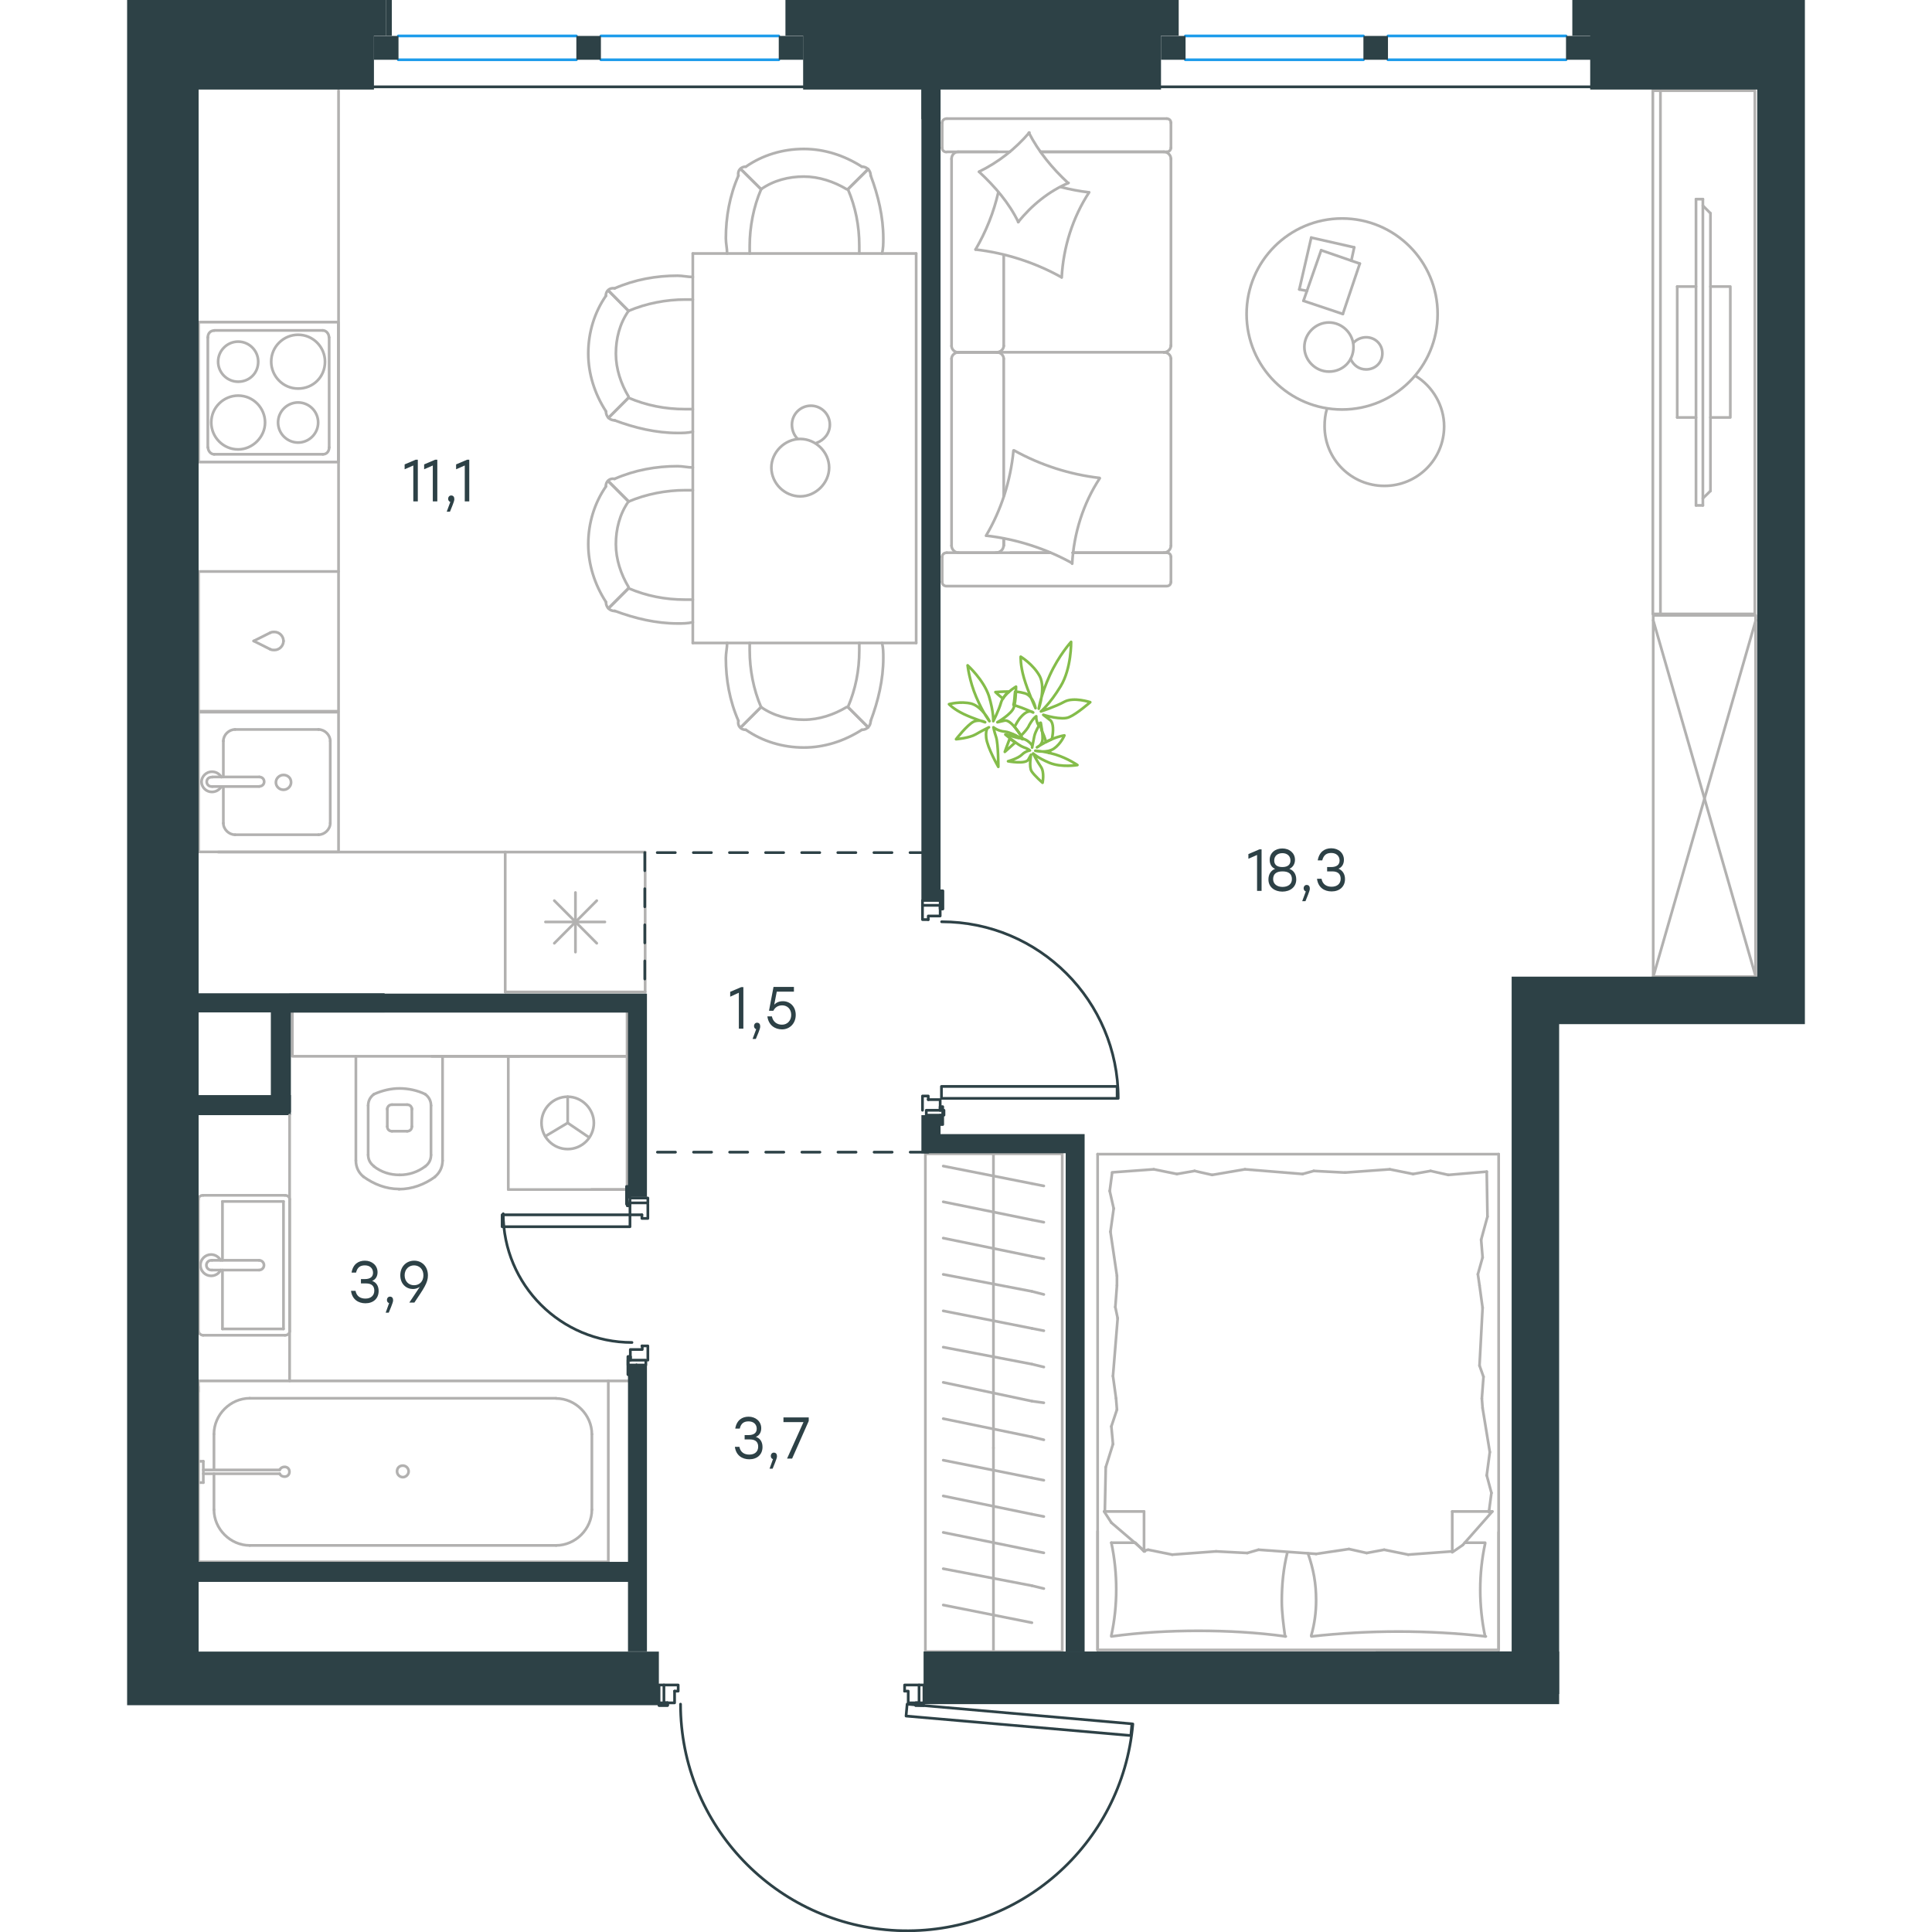 <?xml version="1.0" encoding="utf-8"?>
<!-- Generator: Adobe Illustrator 26.5.0, SVG Export Plug-In . SVG Version: 6.00 Build 0)  -->
<svg version="1.1" id="Слой_1" xmlns="http://www.w3.org/2000/svg" xmlns:xlink="http://www.w3.org/1999/xlink" x="0px" y="0px"
	 viewBox="0 0 929.2 1070" style="enable-background:new 0 0 929.2 1070;" xml:space="preserve" width="200" height="200">
<style type="text/css">
	.st0{fill:none;stroke:#B2B1B0;stroke-width:1.5;stroke-linecap:round;stroke-linejoin:round;stroke-miterlimit:22.926;}
	.st1{fill:none;stroke:#2D4146;stroke-width:1.5;stroke-linecap:round;stroke-linejoin:round;stroke-miterlimit:10;}
	.st2{fill:none;stroke:#2D4146;stroke-width:1.5;stroke-linecap:round;stroke-linejoin:round;stroke-miterlimit:22.926;}
	.st3{fill:none;stroke:#1D9CEB;stroke-width:1.5;stroke-linecap:round;stroke-linejoin:round;stroke-miterlimit:22.926;}
	.st4{fill-rule:evenodd;clip-rule:evenodd;fill:#2D4146;}
	.st5{enable-background:new    ;}
	.st6{fill:#2D4146;}
	
		.st7{fill:none;stroke:#2D4146;stroke-width:1.5;stroke-linecap:round;stroke-linejoin:round;stroke-miterlimit:22.926;stroke-dasharray:10;}
	.st8{fill:none;stroke:#84BC4A;stroke-width:1.5;stroke-linecap:round;stroke-linejoin:round;stroke-miterlimit:22.926;}
</style>
<g>
	<line class="st0" x1="485.5" y1="274.8" x2="485.5" y2="198.7"/>
	<line class="st0" x1="578.1" y1="68" x2="578.1" y2="81.9"/>
	<line class="st0" x1="578.1" y1="88" x2="578.1" y2="191.6"/>
	<line class="st0" x1="511.1" y1="306.1" x2="489.3" y2="306.1"/>
	<line class="st0" x1="574.2" y1="306.1" x2="523.7" y2="306.1"/>
	<line class="st0" x1="574.2" y1="84.1" x2="505.9" y2="84.1"/>
	<line class="st0" x1="481.9" y1="195.1" x2="460.2" y2="195.1"/>
	<line class="st0" x1="485.5" y1="191.6" x2="485.5" y2="141.2"/>
	<line class="st0" x1="451.4" y1="322.3" x2="451.4" y2="308.4"/>
	<line class="st0" x1="460.2" y1="195.1" x2="481.9" y2="195.1"/>
	<line class="st0" x1="456.6" y1="88" x2="456.6" y2="191.6"/>
	<line class="st0" x1="505.9" y1="84.1" x2="575.8" y2="84.1"/>
	<line class="st0" x1="578.1" y1="198.7" x2="578.1" y2="302.2"/>
	<line class="st0" x1="578.1" y1="308.4" x2="578.1" y2="322.3"/>
	<line class="st0" x1="485.5" y1="302.2" x2="485.5" y2="298.3"/>
	<line class="st0" x1="454" y1="306.1" x2="511.1" y2="306.1"/>
	<line class="st0" x1="485.5" y1="302.2" x2="485.5" y2="298.3"/>
	<line class="st0" x1="460.2" y1="306.1" x2="481.9" y2="306.1"/>
	<line class="st0" x1="460.2" y1="195.1" x2="481.9" y2="195.1"/>
	<line class="st0" x1="456.6" y1="198.7" x2="456.6" y2="302.2"/>
	<line class="st0" x1="523.7" y1="306.1" x2="575.8" y2="306.1"/>
	<line class="st0" x1="454" y1="65.7" x2="575.8" y2="65.7"/>
	<line class="st0" x1="451.4" y1="81.9" x2="451.4" y2="68"/>
	<line class="st0" x1="488.9" y1="84.1" x2="454" y2="84.1"/>
	<line class="st0" x1="481.9" y1="195.1" x2="574.2" y2="195.1"/>
	<line class="st0" x1="481.9" y1="84.1" x2="460.2" y2="84.1"/>
	<path class="st0" d="M454,306.1c-1.9,0-2.6,1.3-2.6,2.3"/>
	<path class="st0" d="M575.8,84.1c1.6,0,2.3-1.3,2.3-2.3"/>
	<path class="st0" d="M451.4,81.9c0,1.6,1.3,2.3,2.3,2.3"/>
	<path class="st0" d="M485.5,198.7c0-1.8-1.6-3.6-3.9-3.6"/>
	<path class="st0" d="M460.2,84.1c-1.8,0-3.6,1.6-3.6,3.9"/>
	<path class="st0" d="M456.6,302.2c0,1.9,1.6,3.9,3.9,3.9"/>
	<path class="st0" d="M578.1,198.7c0-1.8-1.6-3.6-3.9-3.6"/>
	<path class="st0" d="M460.5,195.1c-1.9,0-3.9,1.5-3.9,3.6"/>
	<path class="st0" d="M574.2,195.1c1.9,0,3.9-1.6,3.9-3.9"/>
	<path class="st0" d="M451.4,322.3c0,1.6,1.3,2.3,2.3,2.3h122.1c1.6,0,2.3-1.3,2.3-2.3"/>
	<path class="st0" d="M456.6,191.6c0,1.8,1.6,3.6,3.9,3.6"/>
	<path class="st0" d="M578.1,68c0-1.6-1.3-2.3-2.3-2.3"/>
	<path class="st0" d="M574.2,306.1c1.9,0,3.9-1.6,3.9-3.9"/>
	<path class="st0" d="M578.1,308.4c0-1.6-1.3-2.3-2.3-2.3"/>
	<path class="st0" d="M578.1,88c0-1.9-1.6-3.9-3.9-3.9"/>
	<path class="st0" d="M481.1,306.1c2.2,0,4.3-1.6,4.3-3.9"/>
	<path class="st0" d="M481.6,195.1c1.9,0,3.9-1.5,3.9-3.6"/>
	<path class="st0" d="M454,65.7c-1.9,0-2.6,1.3-2.6,2.3"/>
	<path class="st0" d="M491.3,249.5c14.6,8.1,30.8,13.3,47.3,15.2"/>
	<path class="st0" d="M499.4,73.5c5.5,10.7,13,19.7,21.7,27.8"/>
	<path class="st0" d="M521.4,101.3c-10.7,4.5-20.4,12.3-27.9,21.7"/>
	<path class="st0" d="M538.6,265c-9.1,13.9-14.3,30.4-15.2,47.2"/>
	<path class="st0" d="M517.2,153.4c-14.6-8.1-30.8-13.3-47.3-15.2"/>
	<path class="st0" d="M469.9,138.2c5.8-10,10-20.4,12.6-31.7"/>
	<path class="st0" d="M532.8,106.5c-9.1,13.9-14.3,30.4-15.2,47.2"/>
	<path class="st0" d="M523.4,311.9c-14.6-8.1-30.8-13.3-47.3-15.2"/>
	<path class="st0" d="M475.7,296.7c8.4-14.2,13.6-30.4,15.2-47.2"/>
	<path class="st0" d="M493.6,123c-5.2-10.7-13-19.7-21.7-27.8"/>
	<path class="st0" d="M517.2,103.6c4.9,1.3,10.4,2.3,15.2,2.9"/>
	<path class="st0" d="M471.8,95.1c10.7-5.2,20.1-12.6,27.9-21.7"/>
</g>
<g>
	<line class="st0" x1="655.8" y1="131.6" x2="679.6" y2="137"/>
	<line class="st0" x1="679.6" y1="137" x2="678" y2="144.4"/>
	<line class="st0" x1="653.5" y1="161.1" x2="649.2" y2="160.3"/>
	<line class="st0" x1="649.2" y1="160.3" x2="655.8" y2="131.6"/>
	<line class="st0" x1="661.3" y1="138.6" x2="682.7" y2="146"/>
	<line class="st0" x1="682.7" y1="146" x2="673.3" y2="173.9"/>
	<line class="st0" x1="673.3" y1="173.9" x2="651.5" y2="166.6"/>
	<line class="st0" x1="651.5" y1="166.6" x2="661.3" y2="138.6"/>
	<ellipse class="st0" cx="672.9" cy="173.9" rx="52.9" ry="52.9"/>
	<path class="st0" d="M679.2,192.2c0-7.4-6.2-13.6-13.6-13.6c-7.4,0-13.6,6.2-13.6,13.6s6.2,13.6,13.6,13.6
		C673.3,205.8,679.2,200,679.2,192.2z"/>
	<path class="st0" d="M679.2,189.9c1.6-1.9,4.3-3.1,7-3.1c5.1,0,9,3.9,9,8.9c0,5.1-3.9,8.9-9,8.9c-3.9,0-7-2.3-8.6-5.8"/>
	<path class="st0" d="M713.4,208.1c9.7,5.8,16,16.7,16,28c0,18.3-14.8,33-33.1,33s-33.1-14.8-33.1-33c0-3.2,0.3-6.5,1.3-9.7"/>
</g>
<g>
	<g>
		<line class="st0" x1="849.2" y1="50.2" x2="849.2" y2="340"/>
		<polyline class="st0" points="845,340 901.5,340 901.5,50.2 845,50.2 		"/>
		<line class="st0" x1="845" y1="50.2" x2="845" y2="340"/>
	</g>
	<g>
		<polyline class="st0" points="876.9,231.2 887.9,231.2 887.9,158.7 876.9,158.7 		"/>
		<line class="st0" x1="868.9" y1="158.7" x2="858.5" y2="158.7"/>
		<line class="st0" x1="858.5" y1="158.7" x2="858.5" y2="231.2"/>
		<line class="st0" x1="858.5" y1="231.2" x2="868.9" y2="231.2"/>
		<line class="st0" x1="868.9" y1="110.3" x2="872.7" y2="110.3"/>
		<line class="st0" x1="876.9" y1="271.9" x2="872.7" y2="276"/>
		<line class="st0" x1="872.7" y1="113.9" x2="876.9" y2="118.1"/>
		<line class="st0" x1="872.7" y1="279.9" x2="872.7" y2="110.3"/>
		<line class="st0" x1="868.9" y1="110.3" x2="868.9" y2="279.9"/>
		<line class="st0" x1="868.9" y1="279.9" x2="872.7" y2="279.9"/>
		<line class="st0" x1="876.9" y1="118.1" x2="876.9" y2="271.9"/>
	</g>
</g>
<g>
	<rect x="845.2" y="340.8" class="st0" width="56.7" height="200.1"/>
	<line class="st0" x1="845.2" y1="541" x2="902" y2="343.5"/>
	<line class="st0" x1="845.2" y1="343.5" x2="902" y2="541"/>
</g>
<g>
	<line class="st0" x1="286.9" y1="471.9" x2="286.9" y2="549.4"/>
	<line class="st0" x1="248.3" y1="494.3" x2="248.3" y2="527.3"/>
	<line class="st0" x1="236.6" y1="522.4" x2="260.1" y2="498.8"/>
	<line class="st0" x1="236.6" y1="498.8" x2="260.1" y2="522.4"/>
	<line class="st0" x1="231.7" y1="510.6" x2="264.6" y2="510.6"/>
	<line class="st0" x1="286.9" y1="549.4" x2="209.4" y2="549.4"/>
	<line class="st0" x1="209.4" y1="471.9" x2="209.4" y2="549.4"/>
	<line class="st0" x1="286.9" y1="471.9" x2="209.4" y2="471.9"/>
</g>
<g>
	<rect x="39.6" y="394.4" class="st0" width="77.5" height="77.4"/>
	<line class="st0" x1="73.2" y1="430.3" x2="47.2" y2="430.3"/>
	<line class="st0" x1="53.3" y1="435.6" x2="53.3" y2="455.9"/>
	<line class="st0" x1="112.5" y1="455.9" x2="112.5" y2="410.4"/>
	<line class="st0" x1="53.3" y1="410.4" x2="53.3" y2="430.3"/>
	<line class="st0" x1="106" y1="404" x2="59.8" y2="404"/>
	<line class="st0" x1="47.2" y1="435.6" x2="73.2" y2="435.6"/>
	<line class="st0" x1="59.8" y1="462.3" x2="106" y2="462.3"/>
	<path class="st0" d="M73.2,430.3L73.2,430.3c1.5,0,2.7,1.1,2.7,2.6s-1.1,2.6-2.7,2.6"/>
	<path class="st0" d="M59.8,462.3c-3.4,0-6.5-3-6.5-6.4"/>
	<path class="st0" d="M52.2,435.6c-1.1,1.9-3.1,3-5.3,3c-3.1,0-5.7-2.6-5.7-5.6s2.7-5.6,5.7-5.6c2.3,0,4.2,1.1,5.3,3"/>
	<path class="st0" d="M106,404c3.4,0,6.5,3,6.5,6.4"/>
	<path class="st0" d="M53.3,410.4c0-3.4,3.1-6.4,6.5-6.4"/>
	<path class="st0" d="M112.5,455.9c0,3.4-3.1,6.4-6.5,6.4"/>
	<path class="st0" d="M47.2,435.6h-0.4c-1.5,0-2.7-1.1-2.7-2.6s1.1-2.6,2.7-2.6h0.4"/>
	<path class="st0" d="M86.6,429.2c-2.3,0-4.2,1.9-4.2,4.1c0,2.3,1.9,4.1,4.2,4.1c2.3,0,4.2-1.9,4.2-4.1
		C90.8,430.7,88.8,429.2,86.6,429.2z"/>
</g>
<g>
	<path class="st0" d="M72.6,200.3c0-6.1-5-11.1-11.1-11.1s-11.1,5-11.1,11.1s5,11.1,11.1,11.1C67.6,211.4,72.6,206.8,72.6,200.3z"/>
	<path class="st0" d="M76.4,234c0-8-6.5-14.9-14.9-14.9c-8,0-14.9,6.5-14.9,14.9c0,8,6.5,14.9,14.9,14.9
		C69.5,248.9,76.4,242,76.4,234z"/>
	<path class="st0" d="M105.8,234c0-6.1-5-11.1-11.1-11.1s-11.1,5-11.1,11.1s5,11.1,11.1,11.1S105.8,240.1,105.8,234z"/>
	<path class="st0" d="M109.6,200.3c0-8-6.5-14.9-14.9-14.9c-8,0-14.9,6.5-14.9,14.9c0,8,6.5,14.9,14.9,14.9S109.6,208.7,109.6,200.3
		z"/>
	<line class="st0" x1="44.7" y1="247.8" x2="44.7" y2="186.9"/>
	<line class="st0" x1="108.4" y1="251.6" x2="48.2" y2="251.6"/>
	<line class="st0" x1="111.9" y1="186.9" x2="111.9" y2="247.8"/>
	<line class="st0" x1="48.2" y1="183" x2="108.4" y2="183"/>
	<path class="st0" d="M111.9,247.8L111.9,247.8c0,2.3-1.5,3.8-3.4,3.8"/>
	<path class="st0" d="M44.7,186.9L44.7,186.9c0-2.3,1.5-3.8,3.4-3.8"/>
	<path class="st0" d="M48.2,251.6L48.2,251.6c-1.9,0-3.4-1.9-3.4-3.8"/>
	<path class="st0" d="M108.4,183L108.4,183c1.9,0,3.4,1.9,3.4,3.8"/>
	<rect x="39.6" y="178.4" class="st0" width="77.4" height="77.5"/>
</g>
<g>
	<rect x="39.6" y="316.5" class="st0" width="77.5" height="77.4"/>
	<line class="st0" x1="70.1" y1="355" x2="79.3" y2="359.6"/>
	<line class="st0" x1="79.3" y1="350.4" x2="70.1" y2="355"/>
	<path class="st0" d="M79.3,350.4c0.8-0.4,1.5-0.4,2.3-0.4c2.7,0,5,2.3,5,5"/>
	<path class="st0" d="M79.3,359.6c0.8,0.4,1.5,0.4,2.3,0.4c2.7,0,5-2.3,5-5"/>
</g>
<line class="st0" x1="209.4" y1="471.9" x2="50.4" y2="471.9"/>
<line class="st0" x1="117.1" y1="316.5" x2="117.1" y2="50.2"/>
<g>
	<line class="st0" x1="437" y1="140.4" x2="437" y2="356.1"/>
	<line class="st0" x1="437" y1="356.1" x2="313.3" y2="356.1"/>
	<line class="st0" x1="313.3" y1="356.1" x2="313.3" y2="140.4"/>
	<line class="st0" x1="313.3" y1="140.4" x2="437" y2="140.4"/>
	<path class="st0" d="M372.8,274.9c8.6,0,16-7.4,16-15.9c0-8.6-7.4-15.9-16-15.9s-16,7.4-16,15.9
		C356.9,267.9,364.3,274.9,372.8,274.9z"/>
	<path class="st0" d="M371.3,243c-1.9-1.9-3.1-4.7-3.1-7.8c0-5.8,4.7-10.5,10.5-10.5s10.5,4.7,10.5,10.5c0,4.7-3.1,8.6-7.4,10.1"/>
	<path class="st0" d="M277.7,277.7c-4.9,7-7,15.3-7,23.7c0,8.4,2.8,16.7,7,23.7"/>
	<path class="st0" d="M313.3,258.9c-2.8,0-5.6-0.7-8.4-0.7c-11.9,0-23.7,2.1-34.9,7"/>
	<path class="st0" d="M270,338.3c11.2,4.2,23,7,34.9,7c2.8,0,5.6,0,8.4-0.7"/>
	<path class="st0" d="M313.3,271.5c-1.4,0-2.8,0-4.2,0c-10.5,0-21.6,2.1-31.4,6.3"/>
	<path class="st0" d="M277.7,325.8c9.8,4.2,20.2,6.3,31.4,6.3c1.4,0,2.8,0,4.2,0"/>
	<path class="st0" d="M265.2,269.4c-6.3,9.1-9.8,20.2-9.8,32c0,11.1,3.5,22.3,9.8,32"/>
	<line class="st0" x1="277.7" y1="277.7" x2="266.6" y2="266.6"/>
	<line class="st0" x1="277.7" y1="325.8" x2="266.6" y2="336.9"/>
	<line class="st0" x1="277.7" y1="277.7" x2="266.6" y2="266.6"/>
	<line class="st0" x1="277.7" y1="325.8" x2="266.6" y2="336.9"/>
	<path class="st0" d="M265.2,333.5c0,2.8,2.1,4.9,4.9,4.9"/>
	<path class="st0" d="M270,265.2c-2.8-0.5-4.9,1.4-4.9,4.2"/>
	<path class="st0" d="M277.7,172.2c-4.9,7-7,15.3-7,23.7s2.8,16.7,7,23.7"/>
	<path class="st0" d="M313.3,153.4c-2.8,0-5.6-0.7-8.4-0.7c-11.9,0-23.7,2.1-34.9,7"/>
	<path class="st0" d="M270,232.8c11.2,4.2,23,7,34.9,7c2.8,0,5.6,0,8.4-0.7"/>
	<path class="st0" d="M313.3,165.9c-1.4,0-2.8,0-4.2,0c-10.5,0-21.6,2.1-31.4,6.3"/>
	<path class="st0" d="M277.7,220.3c9.8,4.2,20.2,6.3,31.4,6.3c1.4,0,2.8,0,4.2,0"/>
	<path class="st0" d="M265.2,163.8c-6.3,9.1-9.8,20.2-9.8,32c0,11.1,3.5,22.3,9.8,32"/>
	<line class="st0" x1="277.7" y1="172.2" x2="266.6" y2="161"/>
	<line class="st0" x1="277.7" y1="220.3" x2="266.6" y2="231.4"/>
	<line class="st0" x1="277.7" y1="172.2" x2="266.6" y2="161"/>
	<line class="st0" x1="277.7" y1="220.3" x2="266.6" y2="231.4"/>
	<path class="st0" d="M265.2,227.9c0,2.8,2.1,4.9,4.9,4.9"/>
	<path class="st0" d="M270,159.7c-2.8-0.5-4.9,1.4-4.9,4.2"/>
	<path class="st0" d="M351.1,391.6c7,4.9,15.3,7,23.7,7c8.4,0,16.7-2.8,23.7-7"/>
	<path class="st0" d="M332.3,356.1c0,2.8-0.7,5.6-0.7,8.4c0,11.8,2.1,23.7,7,34.8"/>
	<path class="st0" d="M411.8,399.3c4.2-11.1,7-23,7-34.8c0-2.8,0-5.6-0.7-8.4"/>
	<path class="st0" d="M344.8,356.1c0,1.4,0,2.8,0,4.2c0,10.4,2.1,21.6,6.3,31.3"/>
	<path class="st0" d="M399.2,391.6c4.2-9.8,6.3-20.2,6.3-31.3c0-1.4,0-2.8,0-4.2"/>
	<path class="st0" d="M342.7,404.2c9.1,6.3,20.2,9.8,32.1,9.8c11.2,0,22.3-3.5,32.1-9.8"/>
	<line class="st0" x1="351.1" y1="391.6" x2="339.9" y2="402.8"/>
	<line class="st0" x1="399.2" y1="391.6" x2="410.4" y2="402.8"/>
	<line class="st0" x1="351.1" y1="391.6" x2="339.9" y2="402.8"/>
	<line class="st0" x1="399.2" y1="391.6" x2="410.4" y2="402.8"/>
	<path class="st0" d="M406.9,404.2c2.8,0,4.9-2.1,4.9-4.9"/>
	<path class="st0" d="M338.5,399.3c-0.5,2.8,1.4,4.9,4.2,4.9"/>
	<path class="st0" d="M351.1,104.8c7-4.9,15.3-7,23.7-7c8.4,0,16.7,2.8,23.7,7"/>
	<path class="st0" d="M332.3,140.4c0-2.8-0.7-5.6-0.7-8.4c0-11.8,2.1-23.7,7-34.8"/>
	<path class="st0" d="M411.8,97.2c4.2,11.1,7,23,7,34.8c0,2.8,0,5.6-0.7,8.4"/>
	<path class="st0" d="M344.8,140.4c0-1.4,0-2.8,0-4.2c0-10.4,2.1-21.6,6.3-31.3"/>
	<path class="st0" d="M399.2,104.8c4.2,9.8,6.3,20.2,6.3,31.3c0,1.4,0,2.8,0,4.2"/>
	<path class="st0" d="M342.7,92.3c9.1-6.3,20.2-9.8,32.1-9.8c11.2,0,22.3,3.5,32.1,9.8"/>
	<line class="st0" x1="351.1" y1="104.8" x2="339.9" y2="93.7"/>
	<line class="st0" x1="399.2" y1="104.8" x2="410.4" y2="93.7"/>
	<line class="st0" x1="351.1" y1="104.8" x2="339.9" y2="93.7"/>
	<line class="st0" x1="399.2" y1="104.8" x2="410.4" y2="93.7"/>
	<path class="st0" d="M406.9,92.3c2.8,0,4.9,2.1,4.9,4.9"/>
	<path class="st0" d="M338.5,97.2c-0.5-2.8,1.4-4.9,4.2-4.9"/>
</g>
<g>
	<line class="st0" x1="217.1" y1="585" x2="168.7" y2="585"/>
	<g>
		<line class="st0" x1="174.7" y1="642.8" x2="174.7" y2="585"/>
		<line class="st0" x1="133.5" y1="612.3" x2="133.5" y2="639.6"/>
		<line class="st0" x1="168.3" y1="639.6" x2="168.3" y2="612.3"/>
		<line class="st0" x1="144.1" y1="613.9" x2="144.1" y2="623.9"/>
		<line class="st0" x1="157.7" y1="623.9" x2="157.7" y2="613.9"/>
		<line class="st0" x1="155.1" y1="611.8" x2="146.7" y2="611.8"/>
		<line class="st0" x1="126.7" y1="585" x2="126.7" y2="642.8"/>
		<line class="st0" x1="146.7" y1="626.5" x2="155.1" y2="626.5"/>
		<path class="st0" d="M130.9,651.7c5.8,4.2,12.6,6.8,19.5,6.8c0,0,0,0,0.5,0"/>
		<path class="st0" d="M146.7,611.8c-1.6,0-2.6,1.1-2.6,2.6"/>
		<path class="st0" d="M136.7,606c-2.1,1.6-3.2,3.7-3.2,6.3"/>
		<path class="st0" d="M144.1,623.9c0,1.6,1.1,2.6,2.6,2.6"/>
		<path class="st0" d="M136.7,646c4.2,3.2,8.9,4.7,14.2,4.7"/>
		<path class="st0" d="M155.1,626.5c1.6,0,2.6-1.1,2.6-2.6"/>
		<path class="st0" d="M157.7,614.4c0-1.6-1.1-2.6-2.6-2.6"/>
		<path class="st0" d="M168.3,612.3c0-2.6-1.1-4.7-3.2-6.3"/>
		<path class="st0" d="M165.1,606c-4.2-2.1-9.5-3.2-14.2-3.2s-9.5,1.1-14.2,3.2"/>
		<path class="st0" d="M165.1,646c2.1-1.6,3.2-3.7,3.2-6.3"/>
		<path class="st0" d="M150.5,658.6L150.5,658.6c7.4,0,14.2-2.6,20-6.8"/>
		<path class="st0" d="M126.7,642.8c0,3.7,1.6,6.8,4.2,8.9"/>
		<path class="st0" d="M170.5,651.7c2.6-2.1,4.2-5.3,4.2-8.9"/>
		<path class="st0" d="M150.9,650.7L150.9,650.7c5.3,0,10-1.6,14.2-4.7"/>
		<path class="st0" d="M133.5,639.6c0,2.6,1.1,4.7,3.2,6.3"/>
	</g>
	<rect x="91.5" y="559.6" class="st0" width="185.4" height="25.4"/>
</g>
<g>
	<line class="st0" x1="86.6" y1="736" x2="52.8" y2="736"/>
	<line class="st0" x1="52.8" y1="736" x2="52.8" y2="703.4"/>
	<line class="st0" x1="52.8" y1="698" x2="52.8" y2="665.4"/>
	<line class="st0" x1="86.6" y1="665.4" x2="86.6" y2="736"/>
	<line class="st0" x1="52.8" y1="665.4" x2="86.6" y2="665.4"/>
	<line class="st0" x1="39.5" y1="664.3" x2="39.5" y2="737.2"/>
	<line class="st0" x1="87.4" y1="662" x2="42.1" y2="662"/>
	<line class="st0" x1="90" y1="737.2" x2="90" y2="664.3"/>
	<line class="st0" x1="42.1" y1="739.5" x2="87.4" y2="739.5"/>
	<path class="st0" d="M87.4,739.5c1.6,0,2.6-0.9,2.6-2.3"/>
	<path class="st0" d="M90,664.3c0-1.4-1.1-2.3-2.6-2.3"/>
	<path class="st0" d="M42.1,662c-1.6,0-2.6,0.9-2.6,2.3"/>
	<path class="st0" d="M39.5,737.2c0,0.9,1.1,2.3,2.6,2.3"/>
	<line class="st0" x1="73.1" y1="698" x2="47" y2="698"/>
	<line class="st0" x1="47" y1="703.4" x2="73.1" y2="703.4"/>
	<path class="st0" d="M73.1,698L73.1,698c1.5,0,2.7,1.2,2.7,2.7s-1.2,2.7-2.7,2.7l0,0"/>
	<path class="st0" d="M51.8,703.4c-1,2-3,3.2-5.3,3.2c-3.3,0-5.9-2.7-5.9-5.9c0-3.3,2.7-5.9,5.9-5.9c2.2,0,4.3,1.3,5.3,3.2"/>
	<path class="st0" d="M47,703.4c-0.1,0-0.3,0-0.4,0c-1.5,0-2.7-1.2-2.7-2.7s1.2-2.7,2.7-2.7c0.1,0,0.3,0,0.4,0"/>
</g>
<g>
	<line class="st0" x1="48.1" y1="813.3" x2="48.1" y2="794.3"/>
	<line class="st0" x1="48.1" y1="836.1" x2="48.1" y2="816.2"/>
	<line class="st0" x1="67.9" y1="774.4" x2="237.6" y2="774.4"/>
	<line class="st0" x1="257.4" y1="794.3" x2="257.4" y2="836.1"/>
	<line class="st0" x1="266.5" y1="865" x2="39.5" y2="865"/>
	<line class="st0" x1="266.5" y1="764.8" x2="266.5" y2="865"/>
	<line class="st0" x1="237.6" y1="855.9" x2="67.9" y2="855.9"/>
	<line class="st0" x1="39.5" y1="764.8" x2="266.5" y2="764.8"/>
	<line class="st0" x1="39.5" y1="865" x2="39.5" y2="764.8"/>
	<path class="st0" d="M257.4,794.3c0-10.7-9.1-19.8-19.8-19.8"/>
	<path class="st0" d="M48.1,836.1c0,10.7,9.1,19.8,19.8,19.8"/>
	<path class="st0" d="M237.6,855.9c10.7,0,19.8-9.1,19.8-19.8"/>
	<path class="st0" d="M67.9,774.4c-10.7,0-19.8,9.1-19.8,19.8"/>
	<line class="st0" x1="39.5" y1="770.7" x2="39.5" y2="768"/>
	<line class="st0" x1="42.2" y1="814.1" x2="84.5" y2="814.1"/>
	<line class="st0" x1="84.5" y1="816.2" x2="42.2" y2="816.2"/>
	<line class="st0" x1="39.5" y1="821.1" x2="39.5" y2="809.3"/>
	<line class="st0" x1="39.5" y1="809.3" x2="42.2" y2="809.3"/>
	<line class="st0" x1="42.2" y1="809.3" x2="42.2" y2="821.1"/>
	<line class="st0" x1="42.2" y1="821.1" x2="39.5" y2="821.1"/>
	<path class="st0" d="M84.5,816.2c0.5,1.1,1.6,1.6,2.7,1.6c1.6,0,2.7-1.1,2.7-2.7c0-1.6-1.1-2.7-2.7-2.7c-1.1,0-2.1,0.5-2.7,1.6"/>
	<path class="st0" d="M149.5,814.9c0,1.8,1.5,3.2,3.2,3.2s3.2-1.5,3.2-3.2c0-1.8-1.5-3.2-3.2-3.2
		C150.7,811.7,149.5,813.1,149.5,814.9z"/>
</g>
<g>
	<line class="st0" x1="276.9" y1="585" x2="211.1" y2="585"/>
	<g>
		<line class="st0" x1="211.1" y1="658.8" x2="211.1" y2="585"/>
		<line class="st0" x1="257.2" y1="658.8" x2="276.9" y2="658.8"/>
		<line class="st0" x1="211.1" y1="658.8" x2="276.9" y2="658.8"/>
		<line class="st0" x1="244" y1="621.9" x2="255.8" y2="629.9"/>
		<line class="st0" x1="244" y1="621.9" x2="244" y2="607.4"/>
		<line class="st0" x1="244" y1="621.9" x2="231.6" y2="629.3"/>
		<path class="st0" d="M244,607.4c-8,0-14.5,6.5-14.5,14.5s6.5,14.5,14.5,14.5s14.5-6.5,14.5-14.5C258.5,614.2,252,607.4,244,607.4z
			"/>
		<line class="st0" x1="276.9" y1="658.8" x2="276.9" y2="585"/>
	</g>
</g>
<line class="st0" x1="266.5" y1="764.8" x2="278.1" y2="764.8"/>
<g>
	<line class="st0" x1="479.8" y1="914.6" x2="479.8" y2="801.9"/>
	<line class="st0" x1="507.7" y1="819.8" x2="501.1" y2="818.5"/>
	<line class="st0" x1="501.1" y1="818.5" x2="452" y2="808.7"/>
	<line class="st0" x1="507.7" y1="839.9" x2="501.1" y2="838.6"/>
	<line class="st0" x1="501.1" y1="838.6" x2="452" y2="828.5"/>
	<line class="st0" x1="507.7" y1="860" x2="501.1" y2="858.7"/>
	<line class="st0" x1="501.1" y1="858.7" x2="452" y2="848.7"/>
	<line class="st0" x1="507.7" y1="879.8" x2="501.1" y2="878.2"/>
	<line class="st0" x1="501.1" y1="878.2" x2="452" y2="868.8"/>
	<line class="st0" x1="501.1" y1="898.7" x2="452" y2="888.9"/>
	<rect x="442.1" y="639" class="st0" width="75.8" height="275.7"/>
	<line class="st0" x1="479.8" y1="801.9" x2="479.8" y2="639"/>
	<line class="st0" x1="507.7" y1="656.8" x2="501.1" y2="655.5"/>
	<line class="st0" x1="501.1" y1="655.5" x2="452" y2="645.8"/>
	<line class="st0" x1="507.7" y1="676.9" x2="501.1" y2="675.6"/>
	<line class="st0" x1="501.1" y1="675.6" x2="452" y2="665.6"/>
	<line class="st0" x1="507.7" y1="697.1" x2="501.1" y2="695.8"/>
	<line class="st0" x1="501.1" y1="695.8" x2="452" y2="685.7"/>
	<line class="st0" x1="507.7" y1="716.9" x2="501.1" y2="715.2"/>
	<line class="st0" x1="501.1" y1="715.2" x2="452" y2="705.8"/>
	<line class="st0" x1="507.7" y1="737" x2="501.1" y2="735.7"/>
	<line class="st0" x1="501.1" y1="735.7" x2="452" y2="726"/>
	<line class="st0" x1="507.7" y1="757.1" x2="501.1" y2="755.5"/>
	<line class="st0" x1="501.1" y1="755.5" x2="452" y2="746.1"/>
	<line class="st0" x1="507.7" y1="776.9" x2="501.1" y2="776"/>
	<line class="st0" x1="501.1" y1="776" x2="452" y2="765.6"/>
	<line class="st0" x1="501.1" y1="795.8" x2="452" y2="785.7"/>
	<line class="st0" x1="507.7" y1="797.4" x2="501.1" y2="795.8"/>
</g>
<g>
	<line class="st0" x1="537.5" y1="848.1" x2="537.5" y2="913.8"/>
	<line class="st0" x1="759.6" y1="913.8" x2="537.5" y2="913.8"/>
	<line class="st0" x1="740.8" y1="854.4" x2="752.1" y2="854.4"/>
	<line class="st0" x1="563.2" y1="859.2" x2="563.2" y2="837.1"/>
	<line class="st0" x1="558.4" y1="854.4" x2="563.2" y2="859.2"/>
	<line class="st0" x1="759.6" y1="639.2" x2="759.6" y2="913.8"/>
	<line class="st0" x1="541.1" y1="837.1" x2="563.2" y2="837.1"/>
	<line class="st0" x1="537.5" y1="913.8" x2="537.5" y2="639.2"/>
	<line class="st0" x1="756.1" y1="837.1" x2="739.7" y2="855.7"/>
	<line class="st0" x1="739.7" y1="855.7" x2="733.9" y2="859.7"/>
	<line class="st0" x1="545.1" y1="854.4" x2="558" y2="854.4"/>
	<line class="st0" x1="733.9" y1="859.2" x2="733.9" y2="837.1"/>
	<line class="st0" x1="563.7" y1="859.2" x2="545.1" y2="843.3"/>
	<line class="st0" x1="545.1" y1="843.3" x2="541.1" y2="837.1"/>
	<line class="st0" x1="756.1" y1="837.1" x2="733.9" y2="837.1"/>
	<line class="st0" x1="657.2" y1="648.5" x2="674.5" y2="649.4"/>
	<line class="st0" x1="600.9" y1="650.7" x2="619.1" y2="647.6"/>
	<line class="st0" x1="581.4" y1="650.2" x2="591.2" y2="648.5"/>
	<line class="st0" x1="591.2" y1="648.5" x2="600.9" y2="650.7"/>
	<line class="st0" x1="651" y1="650.2" x2="657.2" y2="648.5"/>
	<line class="st0" x1="619.1" y1="647.6" x2="651" y2="650.2"/>
	<line class="st0" x1="545.5" y1="649.3" x2="568.6" y2="647.6"/>
	<line class="st0" x1="568.6" y1="647.6" x2="581.4" y2="650.2"/>
	<line class="st0" x1="731.7" y1="650.7" x2="753" y2="648.9"/>
	<line class="st0" x1="712.2" y1="650.2" x2="721.9" y2="648.5"/>
	<line class="st0" x1="721.9" y1="648.5" x2="731.7" y2="650.7"/>
	<line class="st0" x1="674.5" y1="649.4" x2="699.3" y2="647.6"/>
	<line class="st0" x1="699.3" y1="647.6" x2="712.2" y2="650.2"/>
	<line class="st0" x1="759.6" y1="639.2" x2="537.5" y2="639.2"/>
	<path class="st0" d="M655.9,906.3c16-1.8,31.9-2.7,48.3-2.7c16,0,32.4,0.9,48.3,2.7"/>
	<path class="st0" d="M654,860.3c3.1,8.9,4.5,16.7,4.5,26c0,6.7-0.9,13.3-2.7,19.5"/>
	<path class="st0" d="M752.1,906.3c-1.8-8.4-2.7-17.3-2.7-25.7c0-8.9,0.9-17.3,2.7-25.7"/>
	<path class="st0" d="M641.3,906.3c-0.9-6.7-1.8-13.3-1.8-19.5c0-9.3,0.9-18.2,3.1-27.1"/>
	<line class="st0" x1="548.2" y1="780.7" x2="547.7" y2="774.5"/>
	<line class="st0" x1="546" y1="799.8" x2="545.1" y2="790"/>
	<line class="st0" x1="545.1" y1="790" x2="548.2" y2="780.7"/>
	<line class="st0" x1="541.5" y1="837.1" x2="542" y2="812.6"/>
	<line class="st0" x1="542" y1="812.6" x2="546" y2="799.8"/>
	<line class="st0" x1="547.3" y1="723.9" x2="548.2" y2="711.9"/>
	<line class="st0" x1="547.7" y1="774.5" x2="546" y2="762.1"/>
	<line class="st0" x1="548.6" y1="730.1" x2="547.3" y2="723.9"/>
	<line class="st0" x1="546" y1="762.1" x2="548.6" y2="730.1"/>
	<line class="st0" x1="548.2" y1="711.9" x2="548.2" y2="706.6"/>
	<line class="st0" x1="546.4" y1="669.3" x2="544.2" y2="659.6"/>
	<line class="st0" x1="544.2" y1="659.6" x2="545.5" y2="649.8"/>
	<line class="st0" x1="548.2" y1="706.6" x2="544.6" y2="682.2"/>
	<line class="st0" x1="544.6" y1="682.2" x2="546.4" y2="669.3"/>
	<line class="st0" x1="748.1" y1="705.7" x2="749" y2="711.9"/>
	<line class="st0" x1="749.9" y1="686.6" x2="750.7" y2="696.4"/>
	<line class="st0" x1="750.7" y1="696.4" x2="748.1" y2="705.7"/>
	<line class="st0" x1="753" y1="648.9" x2="753.4" y2="673.8"/>
	<line class="st0" x1="753.4" y1="673.8" x2="749.9" y2="686.6"/>
	<line class="st0" x1="751.2" y1="762.5" x2="750.3" y2="774.5"/>
	<line class="st0" x1="749" y1="711.9" x2="750.7" y2="724.3"/>
	<line class="st0" x1="749" y1="756.3" x2="751.2" y2="762.5"/>
	<line class="st0" x1="750.7" y1="724.3" x2="749" y2="756.3"/>
	<line class="st0" x1="750.3" y1="774.5" x2="750.7" y2="779.8"/>
	<line class="st0" x1="754.3" y1="836.6" x2="754.3" y2="837.5"/>
	<line class="st0" x1="753" y1="817.1" x2="755.6" y2="826.8"/>
	<line class="st0" x1="755.6" y1="826.8" x2="754.3" y2="836.6"/>
	<line class="st0" x1="750.7" y1="779.8" x2="754.7" y2="804.2"/>
	<line class="st0" x1="754.7" y1="804.2" x2="753" y2="817.1"/>
	<path class="st0" d="M545.1,906.3c16-2.2,31.9-3.1,48.3-3.1c16,0,32.4,0.9,48.3,3.1"/>
	<path class="st0" d="M545.1,854.4c1.8,8.4,2.7,17.3,2.7,25.7c0,8.9-0.9,17.3-2.7,25.7"/>
	<line class="st0" x1="620.4" y1="860.1" x2="603.1" y2="859.2"/>
	<line class="st0" x1="676.7" y1="857.9" x2="658.5" y2="860.6"/>
	<line class="st0" x1="696.2" y1="858.3" x2="686.5" y2="860.1"/>
	<line class="st0" x1="686.5" y1="860.1" x2="676.7" y2="857.9"/>
	<line class="st0" x1="626.6" y1="858.3" x2="620.4" y2="860.1"/>
	<line class="st0" x1="658.5" y1="860.6" x2="626.6" y2="858.3"/>
	<line class="st0" x1="733.9" y1="859.2" x2="709.5" y2="861"/>
	<line class="st0" x1="709.5" y1="861" x2="696.2" y2="858.3"/>
	<line class="st0" x1="565.5" y1="858.3" x2="563.2" y2="858.8"/>
	<line class="st0" x1="603.1" y1="859.2" x2="578.8" y2="861"/>
	<line class="st0" x1="578.8" y1="861" x2="565.5" y2="858.3"/>
	<line class="st0" x1="759.6" y1="913.8" x2="759.6" y2="848.6"/>
</g>
<rect x="294.6" y="933.2" class="st1" width="2.7" height="9.9"/>
<rect x="438.6" y="933.2" class="st1" width="2.7" height="9.9"/>
<path class="st1" d="M306.5,943.8c0,67.2,52.9,122.4,120,125.4c67.1,2.9,124.6-47.5,130.5-114.4"/>
<polygon class="st1" points="556.5,954.7 555.9,961.2 431.4,950.4 432,943.8 "/>
<line class="st1" x1="299.3" y1="943.1" x2="297.3" y2="943.1"/>
<polyline class="st1" points="294.6,944.5 299.3,944.5 299.3,943.1 "/>
<polyline class="st1" points="438.6,943.1 436.7,943.1 436.7,944.5 441.2,944.5 "/>
<line class="st1" x1="299.3" y1="943.1" x2="297.3" y2="943.1"/>
<polyline class="st1" points="294.6,944.5 299.3,944.5 299.3,943.1 "/>
<polyline class="st1" points="438.6,943.1 436.7,943.1 436.7,944.5 441.2,944.5 "/>
<polyline class="st1" points="430.6,936.6 432.6,936.6 432.6,943.1 438.6,943.1 "/>
<polyline class="st1" points="438.6,933.2 430.6,933.2 430.6,936.6 "/>
<polyline class="st1" points="303.2,936.6 305.2,936.6 305.2,933.2 297.3,933.2 "/>
<polyline class="st1" points="297.3,943.1 303.2,943.1 303.2,936.6 "/>
<rect x="442.6" y="614.9" class="st1" width="9.8" height="2.7"/>
<rect x="440.5" y="498.7" class="st1" width="9.8" height="2.7"/>
<path class="st1" d="M548.9,608.3c0-54-43.8-97.8-97.8-97.8"/>
<rect x="451" y="601.7" class="st1" width="97.3" height="6.6"/>
<line class="st1" x1="450.3" y1="493.4" x2="450.3" y2="498.7"/>
<polyline class="st1" points="450.3,501.4 450.3,503.4 451.7,503.4 451.7,493.4 450.3,493.4 "/>
<line class="st1" x1="450.3" y1="612.9" x2="450.3" y2="614.9"/>
<polyline class="st1" points="450.3,612.9 451.7,612.9 451.7,622.8 450.3,622.8 450.3,617.6 450.3,622.8 451.7,622.8 451.7,612.9 
	450.3,612.9 450.3,614.9 "/>
<line class="st1" x1="450.3" y1="493.4" x2="450.3" y2="498.7"/>
<polyline class="st1" points="450.3,501.4 450.3,503.4 451.7,503.4 451.7,493.4 450.3,493.4 "/>
<polyline class="st1" points="443.7,609 443.7,607 440.5,607 440.5,614.9 "/>
<polyline class="st1" points="450.3,614.9 450.3,609 443.7,609 "/>
<polyline class="st1" points="443.7,509.3 443.7,507.3 450.3,507.3 450.3,501.4 "/>
<polyline class="st1" points="440.5,501.4 440.5,509.3 443.7,509.3 "/>
<g>
	<rect x="278.5" y="663.5" class="st1" width="9.9" height="2.7"/>
	<rect x="277.4" y="753.3" class="st1" width="9.9" height="2.7"/>
	<path class="st1" d="M208.3,672.2c0,39.4,31.9,71.3,71.3,71.3"/>
	<rect x="207.7" y="672.8" class="st1" width="70.8" height="6.6"/>
	<line class="st1" x1="282.1" y1="761.3" x2="282.1" y2="756"/>
	<polyline class="st1" points="278.7,753.3 278.7,751.4 277.4,751.4 277.4,761.3 278.7,761.3 	"/>
	<line class="st1" x1="278.4" y1="667.8" x2="278.4" y2="665.9"/>
	<polyline class="st1" points="278.4,663.2 278.4,658 277,658 277,667.8 278.4,667.8 	"/>
	<line class="st1" x1="282.1" y1="761.3" x2="282.1" y2="756"/>
	<polyline class="st1" points="278.7,753.2 278.7,751.3 277.4,751.3 277.4,761.2 278.7,761.2 	"/>
	<line class="st1" x1="277" y1="666.9" x2="277" y2="665"/>
	<polyline class="st1" points="277.9,662.3 277.9,657.1 276.6,657.1 276.6,666.9 277.9,666.9 	"/>
	<polyline class="st1" points="285.3,745.4 285.3,747.4 278.7,747.4 278.7,753.3 	"/>
	<polyline class="st1" points="288.4,753.3 288.4,745.4 285.1,745.4 	"/>
	<polyline class="st1" points="285.1,672.8 285.1,674.8 288.4,674.8 288.4,666.9 	"/>
	<polyline class="st1" points="278.5,666.9 278.5,672.8 285.1,672.8 	"/>
</g>
<line class="st2" x1="374.4" y1="48.1" x2="136.7" y2="48.1"/>
<line class="st2" x1="810.3" y1="48.1" x2="572.6" y2="48.1"/>
<line class="st3" x1="796.9" y1="19.9" x2="698.3" y2="19.9"/>
<line class="st3" x1="796.9" y1="33.1" x2="698.3" y2="33.1"/>
<line class="st3" x1="684.7" y1="19.9" x2="586.1" y2="19.9"/>
<line class="st3" x1="586.1" y1="33.1" x2="684.7" y2="33.1"/>
<line class="st3" x1="360.9" y1="19.9" x2="262.4" y2="19.9"/>
<line class="st3" x1="360.9" y1="33.1" x2="262.4" y2="33.1"/>
<line class="st3" x1="248.8" y1="19.9" x2="150.2" y2="19.9"/>
<line class="st3" x1="150.2" y1="33.1" x2="248.8" y2="33.1"/>
<rect x="572.6" y="19.9" class="st4" width="13.6" height="13.2"/>
<rect x="684.7" y="19.9" class="st4" width="13.6" height="13.2"/>
<rect x="796.9" y="19.9" class="st4" width="13.6" height="13.2"/>
<rect x="136.7" y="19.9" class="st4" width="13.6" height="13.2"/>
<rect x="248.8" y="19.9" class="st4" width="13.6" height="13.2"/>
<rect x="360.9" y="19.9" class="st4" width="13.6" height="13.2"/>
<polygon class="st4" points="146.6,19.8 146.6,0 143.3,0 143.3,19.8 "/>
<rect x="277.4" y="756.3" class="st4" width="10.5" height="158.3"/>
<rect x="439.9" y="46.4" class="st4" width="10.6" height="452.3"/>
<polygon class="st4" points="519.8,914.8 530.3,914.8 530.3,638.7 530.3,633.4 530.3,628.1 450.5,628.1 450.5,617.6 439.9,617.6 
	439.9,638.7 445.2,638.7 450.5,638.7 519.8,638.7 "/>
<g class="st5">
	<path class="st6" d="M161,254.6v23.1h-2.5v-19.9l-4.8,2.1v-2.7l6.1-2.6H161z"/>
	<path class="st6" d="M171.8,254.6v23.1h-2.5v-19.9l-4.8,2.1v-2.7l6.1-2.6H171.8z"/>
	<path class="st6" d="M178.8,283.4H177l2-5.4c-0.7-0.2-1.2-0.9-1.2-1.7c0-1.1,0.7-1.9,1.7-1.9c0.7,0,1.7,0.4,1.7,1.9
		C181.3,276.9,181.2,277.6,178.8,283.4z"/>
	<path class="st6" d="M189.5,254.6v23.1H187v-19.9l-4.8,2.1v-2.7l6.1-2.6H189.5z"/>
</g>
<g class="st5">
	<path class="st6" d="M628.3,470.3v23.1h-2.5v-19.9l-4.8,2.1V473l6.1-2.6h1.2V470.3z"/>
	<path class="st6" d="M647.5,487.1c0,4.2-3.4,6.7-7.7,6.7s-7.7-2.5-7.7-6.7c0-2.8,1.3-5,3.7-5.9c-2-0.8-3-2.7-3-5
		c0-3.9,3.1-6.3,7-6.3s7,2.5,7,6.3c0,2.2-1.1,4.1-3.1,5C646.2,482.1,647.5,484.3,647.5,487.1z M645.1,486.9c0-2.9-1.8-4.3-5.2-4.3
		s-5.2,1.4-5.2,4.3c0,2.7,2.2,4.3,5.2,4.3C642.9,491.2,645.1,489.7,645.1,486.9z M635.3,476.6c0,2.1,1.3,3.6,4.5,3.6
		s4.5-1.5,4.5-3.6c0-2.5-1.8-4.1-4.5-4.1C637.2,472.5,635.3,474,635.3,476.6z"/>
	<path class="st6" d="M652.6,499.1h-1.8l2-5.4c-0.7-0.2-1.2-0.9-1.2-1.7c0-1.1,0.7-1.9,1.7-1.9c0.7,0,1.7,0.4,1.7,1.9
		C655.1,492.6,655,493.3,652.6,499.1z"/>
	<path class="st6" d="M674.5,486.9c0,4.2-3.1,6.8-7.4,6.8c-4.1,0-7.5-2.2-8.1-7h2.5c0.6,3.1,2.8,4.4,5.6,4.4c3.1,0,5-1.7,5-4.4
		c0-2.3-1.2-4.1-4.6-4.1h-2.9v-2.4h2.2c3.1,0,4.7-1.3,4.7-3.6c0-2.6-1.9-4.2-4.6-4.2c-2.5,0-4.2,1-5,4.1h-2.5
		c0.8-4.7,3.8-6.7,7.5-6.7c4,0,7,2.6,7,6.4c0,2.2-1,4.1-3,4.9C673.2,482.1,674.5,484.1,674.5,486.9z"/>
</g>
<rect x="441.2" y="914.7" class="st4" width="351.9" height="29.1"/>
<line class="st7" x1="443.7" y1="638.1" x2="287.5" y2="638.1"/>
<line class="st7" x1="443.6" y1="472.2" x2="286.7" y2="472.2"/>
<line class="st7" x1="286.7" y1="472.2" x2="286.7" y2="628.4"/>
<g>
	<path class="st8" d="M506.1,394c0,0,4.8-3.9,10.9-13.9c6.1-10,5.8-24.6,5.8-24.6s-6.7,7.3-11.8,18.5c-5.1,11.2-6.1,18.5-6.1,18.5
		s3.9-11.2,0.6-17.9c-3.6-6.7-10.6-10.9-10.6-10.9s-0.3,4.5,1.8,11.8c2.1,7.3,6.4,16.7,6.4,16.7s-1.2-6.7-5.8-8.2
		c-1.2-0.3-3.3-0.9-5.5-0.9c-0.3,2.1-0.3,5.2-0.9,7.3c0.3,0.3,0.9,0.3,0.9,0.3c4.8,1.5,10,3.9,10,3.9s-2.4-2.4-6.7,2.4
		c-1.2,1.2-2.4,3.3-3.6,5.5c1.2,1.5,2.7,3.6,3.6,4.9c2.1-2.1,3.9-4.2,4.5-5.8c2.4-4.2,3.9-4.9,3.9-4.9s-0.3,2.1,1.2,4.9
		c0.6-0.9,0.9-1.2,0.9-1.2s0.3,1.8,0.9,4.2c0.9,1.8,1.8,3.9,2.4,6.4c0.9-0.6,1.8-0.9,3-1.5l0.3-0.3c0.9-4.2,0.9-8.8-0.9-10.3l-3.9-3
		c0,0,10.3,3.3,14.5,1.2c4.2-1.8,11.5-8.2,11.5-8.2s-9.1-3-14.2-0.3C513.9,391.5,506.1,394,506.1,394z M488.5,383
		c-3.9,0-7.6,0.3-7.6,0.3s1.8,1.8,4.2,3.6C486.1,385.2,487,384,488.5,383z M490,406.4c-0.3,0.3-0.3,0.9-0.6,1.2
		c1.2,0.3,3,0.9,4.5,1.2l0.3-0.3C493.3,407.9,491.8,407,490,406.4z M488.8,409.1c-1.5,3.9-2.7,7.3-2.7,7.3s2.7-2.4,5.8-5.2
		C490.9,410.6,489.7,409.7,488.8,409.1z M510.3,416.1c0,0.3,0.3,0.9,0.3,0.9h0.3c0-0.3,0.3-0.6,0.3-1.2
		C510.6,416.1,510.6,416.1,510.3,416.1z"/>
	<path class="st8" d="M479.7,399.4c0,0,0.3-4.9-2.4-13.9c-3-9.1-11.8-17-11.8-17s0.9,8.5,4.8,17.6s7.3,13.3,7.3,13.3
		s-3.9-7.9-10-9.7c-6.1-1.5-12.4,0.3-12.4,0.3s2.4,2.7,8.2,5.5c5.8,2.7,11.8,4.5,11.8,4.5s-3-1.8-6.4-0.3c-3.6,1.8-9.7,9.7-9.7,9.7
		s7.3-0.6,10.9-2.7s7.3-3.9,7.3-3.9s-2.1,0.3-1.5,5.8s6.7,16.1,6.7,16.1s0-12.7-1.2-16.4c-1.2-3.6-1.5-5.5-1.5-5.5s2.4,2.1,6.4,2.4
		c3,0.3,6.7,2.7,9.1,3.9c0.3,0.3,0.9,0.3,0.9,0.3c-1.2-2.1-6.7-11.2-10.3-10.3L482,400c0,0,7.9-4.5,9.1-8.2
		c1.2-3.6,1.2-11.5,1.2-11.5s-6.7,3.9-8.2,8.5C482.7,393.7,479.7,399.4,479.7,399.4z"/>
	<path class="st8" d="M501.8,417.3c0,0,2.4,2.4,9.1,5.2c6.7,2.7,15.4,1.2,15.4,1.2s-5.1-3.6-12.1-5.8c-7.3-2.1-11.2-2.1-11.2-2.1
		s6.4,1.5,10.3-1.2c3.9-2.7,5.8-7.3,5.8-7.3s-2.7,0.3-7,2.1c-4.2,1.8-8.2,4.5-8.2,4.5s2.4-0.9,3-3.6s-0.9-10-0.9-10s-3,4.5-3.6,7.6
		c-0.6,3-1.2,6.1-1.2,6.1s0.9-1.2-2.4-3.6s-12.4-3.6-12.4-3.6s7.3,6.1,10,7s3.6,1.8,3.6,1.8s-2.4,0.3-4.5,2.4s-7.6,3.6-7.6,3.6
		s9.7,1.8,11.2-0.9l1.5-2.7c0,0-1.2,6.7,0.3,9.1s6.1,6.4,6.1,6.4s1.2-5.8-0.9-8.8C503.9,421.6,501.8,417.3,501.8,417.3z"/>
</g>
<rect x="28.7" y="606.5" class="st4" width="62" height="11.1"/>
<rect x="79.6" y="554" class="st4" width="11.1" height="62"/>
<rect x="23.5" y="865" class="st4" width="261.8" height="11.1"/>
<polygon class="st4" points="277.4,662.9 287.9,662.9 287.9,560.8 287.9,555.5 287.9,550.3 89.9,550.3 89.9,560.8 277.4,560.8 "/>
<line class="st0" x1="90" y1="764.8" x2="90" y2="617.6"/>
<polygon class="st4" points="99.1,914.7 39.6,914.7 39.6,901.4 39.6,884.1 39.6,617.5 53.3,617.5 53.3,606.9 39.6,606.9 39.6,560.7 
	53.3,560.7 132.1,560.7 142.6,560.7 142.6,550.1 132.1,550.1 39.6,550.1 39.6,147.1 39.6,147.1 39.6,49.6 136.7,49.6 136.7,19.8 
	143.3,19.8 143.3,6.6 143.3,0 0,0 0,66.1 0,550.1 0,560.7 0,606.9 0,617.5 0,901.4 0,944.4 294.5,944.4 294.5,943.8 294.5,941.1 
	294.5,914.7 277.7,914.7 "/>
<polygon class="st4" points="450.5,66 450.5,49.6 572.6,49.6 572.6,19.8 579.2,19.8 582.4,19.8 582.4,0 579.2,0 367.9,0 364.6,0 
	364.6,19.8 367.9,19.8 374.4,19.8 374.4,49.6 439.9,49.6 439.9,66 "/>
<polygon class="st4" points="800.4,0 800.4,19.8 803.7,19.8 810.3,19.8 810.3,49.6 902.8,49.6 902.8,66.1 902.8,147.1 902.8,540.9 
	766.8,540.9 766.8,567.2 766.8,785.7 766.8,901.4 766.8,914.6 691.5,914.6 691.5,914.7 519.8,914.7 441.2,914.7 441.2,938.2 
	793.1,938.2 793.1,901.4 793.1,851.3 793.1,840.7 793.1,567.2 902.8,567.2 929.2,567.2 929.2,556.7 929.2,510.5 929.2,499.9 
	929.2,66.1 929.2,0 "/>
<g>
	<path class="st6" d="M341.3,546.6v23.1h-2.5v-19.9L334,552v-2.7l6.1-2.6H341.3z"/>
	<path class="st6" d="M348.2,575.4h-1.8l2-5.4c-0.7-0.2-1.2-0.9-1.2-1.7c0-1.1,0.7-1.9,1.7-1.9c0.7,0,1.7,0.4,1.7,1.9
		C350.7,568.9,350.7,569.6,348.2,575.4z"/>
	<path class="st6" d="M370.3,562.1c0,4.7-3.3,8-7.6,8c-4,0-7.5-2.4-8.1-7.2h2.5c0.6,3,2.8,4.6,5.6,4.6c3,0,5.1-2.3,5.1-5.4
		c0-3.2-2.1-5.3-5-5.3c-2.4,0-4,1.2-4.9,3h-2.4l2.5-13.2h11.3v2.6h-9.5l-1.4,7.2c1.2-1.2,2.7-1.9,4.8-1.9
		C367.1,554.5,370.3,557.4,370.3,562.1z"/>
</g>
<g>
	<path class="st6" d="M351.9,801.4c0,4.2-3,6.8-7.3,6.8c-4,0-7.4-2.2-8-6.9h2.5c0.6,3.1,2.8,4.3,5.5,4.3c3.1,0,4.9-1.7,4.9-4.4
		c0-2.3-1.2-4-4.6-4H342v-2.4h2.1c3.1,0,4.6-1.3,4.6-3.5c0-2.5-1.8-4.1-4.5-4.1c-2.5,0-4.2,1-4.9,4h-2.5c0.8-4.7,3.8-6.6,7.4-6.6
		c3.9,0,7,2.6,7,6.4c0,2.2-1,4-3,4.8C350.6,796.5,351.9,798.6,351.9,801.4z"/>
	<path class="st6" d="M357.5,813.4h-1.7l1.9-5.3c-0.7-0.2-1.2-0.8-1.2-1.7c0-1.1,0.7-1.9,1.7-1.9c0.7,0,1.7,0.4,1.7,1.9
		C360,806.9,359.9,807.6,357.5,813.4z"/>
	<path class="st6" d="M377.5,784.9v2.1l-9.2,20.8h-2.8l9.1-20.2h-11.1v-2.6H377.5z"/>
</g>
<g>
	<path class="st6" d="M139.3,715c0,4.2-3,6.8-7.3,6.8c-4,0-7.4-2.2-8-6.9h2.5c0.6,3.1,2.8,4.3,5.5,4.3c3,0,4.9-1.7,4.9-4.4
		c0-2.3-1.2-4-4.6-4h-2.8v-2.4h2.1c3.1,0,4.6-1.3,4.6-3.5c0-2.5-1.8-4.1-4.5-4.1c-2.5,0-4.2,1-4.9,4h-2.5c0.8-4.7,3.8-6.6,7.4-6.6
		c3.9,0,7,2.6,7,6.4c0,2.2-1,4-3,4.8C138,710.2,139.3,712.2,139.3,715z"/>
	<path class="st6" d="M144.9,727h-1.7l1.9-5.3c-0.7-0.2-1.2-0.8-1.2-1.7c0-1.1,0.7-1.9,1.7-1.9c0.7,0,1.7,0.4,1.7,1.9
		C147.4,720.5,147.3,721.3,144.9,727z"/>
	<path class="st6" d="M166.6,706.4c0,4-2.2,7.1-7.5,15h-2.8l5.8-8.7c-1.1,0.7-2.3,1.2-3.8,1.2c-3.6,0-7-2.7-7-7.6
		c0-4.9,3.4-8.1,7.7-8.1C163.1,698.2,166.6,701.2,166.6,706.4z M164.1,706.3c0-3.4-2.3-5.5-5.2-5.5c-2.9,0-5.2,2.2-5.2,5.5
		c0,3.4,2.3,5.5,5.2,5.5C161.9,711.8,164.1,709.7,164.1,706.3z"/>
</g>
</svg>
